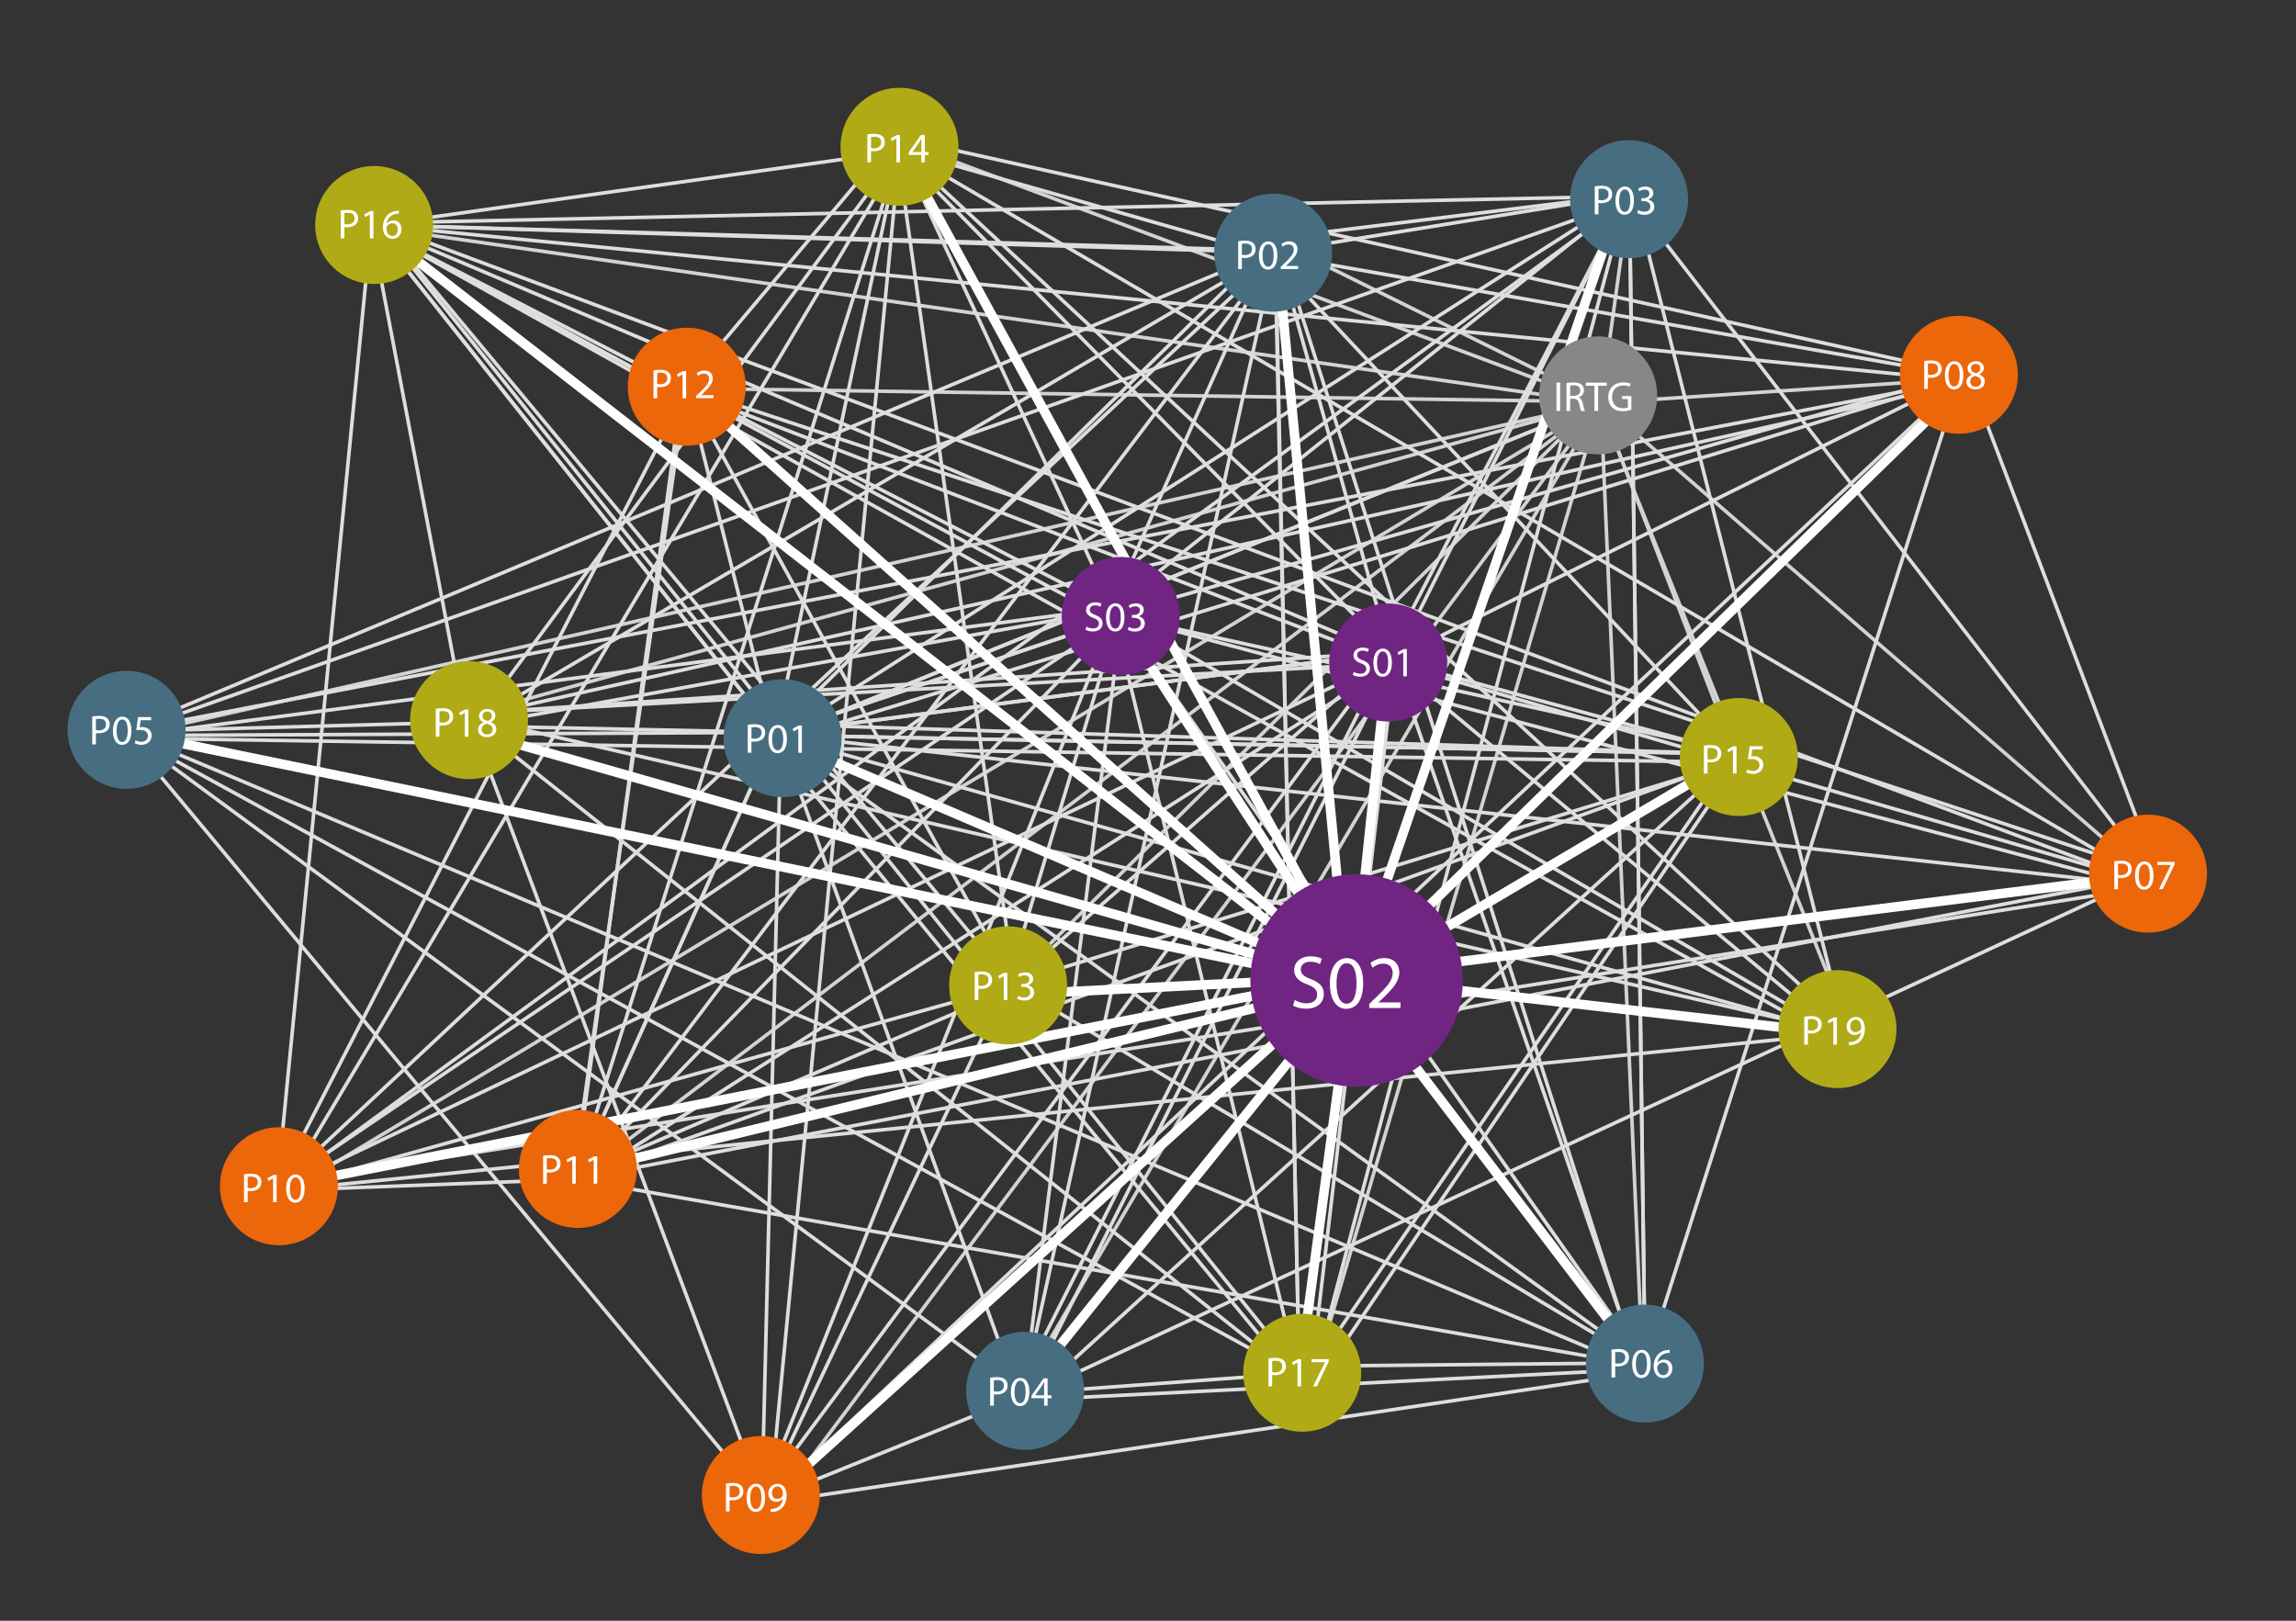 <?xml version="1.0" encoding="UTF-8"?>
<svg xmlns="http://www.w3.org/2000/svg" xmlns:xlink="http://www.w3.org/1999/xlink" id="Ebene_1" data-name="Ebene 1" viewBox="0 0 481.89 340.16">
  <rect x="0" y="0" width="481.89" height="340.16" fill="#333333" stroke="none"/>
  <defs>
    <style>
      .cls-1, .cls-2, .cls-3, .cls-4 {
        fill: none;
      }

      .cls-5 {
        fill: #712583;
      }

      .cls-2 {
        stroke: #d3d3d3;
      }

      .cls-2, .cls-4 {
        stroke-width: .75px;
      }

      .cls-6 {
        fill: #466e80;
      }

      .cls-7 {
        clip-path: url(#clippath-17);
      }

      .cls-8 {
        clip-path: url(#clippath-19);
      }

      .cls-9 {
        clip-path: url(#clippath-11);
      }

      .cls-10 {
        clip-path: url(#clippath-16);
      }

      .cls-11 {
        clip-path: url(#clippath-18);
      }

      .cls-12 {
        clip-path: url(#clippath-10);
      }

      .cls-13 {
        clip-path: url(#clippath-15);
      }

      .cls-14 {
        clip-path: url(#clippath-13);
      }

      .cls-15 {
        clip-path: url(#clippath-14);
      }

      .cls-16 {
        clip-path: url(#clippath-12);
      }

      .cls-17 {
        clip-path: url(#clippath-20);
      }

      .cls-18 {
        clip-path: url(#clippath-21);
      }

      .cls-19 {
        clip-path: url(#clippath-22);
      }

      .cls-20 {
        clip-path: url(#clippath-23);
      }

      .cls-21 {
        clip-path: url(#clippath-1);
      }

      .cls-22 {
        clip-path: url(#clippath-3);
      }

      .cls-23 {
        clip-path: url(#clippath-4);
      }

      .cls-24 {
        clip-path: url(#clippath-2);
      }

      .cls-25 {
        clip-path: url(#clippath-7);
      }

      .cls-26 {
        clip-path: url(#clippath-6);
      }

      .cls-27 {
        clip-path: url(#clippath-9);
      }

      .cls-28 {
        clip-path: url(#clippath-8);
      }

      .cls-29 {
        clip-path: url(#clippath-5);
      }

      .cls-30 {
        fill: #fff;
      }

      .cls-31 {
        fill: #878787;
      }

      .cls-32 {
        fill: #afaa15;
      }

      .cls-3 {
        stroke: #fefefe;
        stroke-width: 2px;
      }

      .cls-33 {
        fill: #ec660a;
      }

      .cls-4 {
        stroke: #dedede;
      }

      .cls-34 {
        clip-path: url(#clippath);
      }
    </style>
    <clipPath id="clippath">
      <rect class="cls-1" width="481.89" height="340.16"></rect>
    </clipPath>
    <clipPath id="clippath-1">
      <rect class="cls-1" width="481.89" height="340.16"></rect>
    </clipPath>
    <clipPath id="clippath-2">
      <rect class="cls-1" width="481.89" height="340.16"></rect>
    </clipPath>
    <clipPath id="clippath-3">
      <rect class="cls-1" width="481.89" height="340.16"></rect>
    </clipPath>
    <clipPath id="clippath-4">
      <rect class="cls-1" width="481.89" height="340.16"></rect>
    </clipPath>
    <clipPath id="clippath-5">
      <rect class="cls-1" width="481.89" height="340.16"></rect>
    </clipPath>
    <clipPath id="clippath-6">
      <rect class="cls-1" width="481.89" height="340.16"></rect>
    </clipPath>
    <clipPath id="clippath-7">
      <rect class="cls-1" width="481.89" height="340.16"></rect>
    </clipPath>
    <clipPath id="clippath-8">
      <rect class="cls-1" width="481.89" height="340.16"></rect>
    </clipPath>
    <clipPath id="clippath-9">
      <rect class="cls-1" width="481.89" height="340.16"></rect>
    </clipPath>
    <clipPath id="clippath-10">
      <rect class="cls-1" width="481.89" height="340.16"></rect>
    </clipPath>
    <clipPath id="clippath-11">
      <rect class="cls-1" width="481.89" height="340.16"></rect>
    </clipPath>
    <clipPath id="clippath-12">
      <rect class="cls-1" width="481.89" height="340.16"></rect>
    </clipPath>
    <clipPath id="clippath-13">
      <rect class="cls-1" width="481.89" height="340.16"></rect>
    </clipPath>
    <clipPath id="clippath-14">
      <rect class="cls-1" width="481.89" height="340.16"></rect>
    </clipPath>
    <clipPath id="clippath-15">
      <rect class="cls-1" width="481.89" height="340.16"></rect>
    </clipPath>
    <clipPath id="clippath-16">
      <rect class="cls-1" width="481.89" height="340.16"></rect>
    </clipPath>
    <clipPath id="clippath-17">
      <rect class="cls-1" width="481.89" height="340.16"></rect>
    </clipPath>
    <clipPath id="clippath-18">
      <rect class="cls-1" width="481.89" height="340.16"></rect>
    </clipPath>
    <clipPath id="clippath-19">
      <rect class="cls-1" width="481.89" height="340.16"></rect>
    </clipPath>
    <clipPath id="clippath-20">
      <rect class="cls-1" width="481.89" height="340.16"></rect>
    </clipPath>
    <clipPath id="clippath-21">
      <rect class="cls-1" width="481.89" height="340.16"></rect>
    </clipPath>
    <clipPath id="clippath-22">
      <rect class="cls-1" width="481.89" height="340.16"></rect>
    </clipPath>
    <clipPath id="clippath-23">
      <rect class="cls-1" width="481.89" height="340.16"></rect>
    </clipPath>
  </defs>
  <g class="cls-34">
    <line class="cls-2" x1="335.42" y1="83.59" x2="365.14" y2="160.94"></line>
    <line class="cls-2" x1="335.07" y1="84.61" x2="412.77" y2="79.46"></line>
    <line class="cls-2" x1="341.96" y1="41.41" x2="336" y2="84.61"></line>
    <line class="cls-2" x1="453.62" y1="186.51" x2="336" y2="84.61"></line>
    <line class="cls-2" x1="267.37" y1="50.37" x2="336" y2="84.32"></line>
    <line class="cls-2" x1="187.64" y1="29.15" x2="336.16" y2="84.66"></line>
    <line class="cls-2" x1="139.78" y1="81.45" x2="335.75" y2="84.32"></line>
    <line class="cls-2" x1="78.26" y1="47.64" x2="336" y2="84.61"></line>
    <line class="cls-2" x1="95.97" y1="150.73" x2="335.91" y2="84.61"></line>
    <line class="cls-2" x1="24.18" y1="155.09" x2="335.91" y2="84.61"></line>
    <line class="cls-2" x1="162.73" y1="154.87" x2="335.76" y2="84.7"></line>
    <line class="cls-2" x1="213.79" y1="292.32" x2="335.9" y2="84.7"></line>
    <line class="cls-2" x1="344.86" y1="289.3" x2="336.01" y2="85.01"></line>
    <line class="cls-2" x1="388.78" y1="217.38" x2="335.76" y2="85.01"></line>
    <line class="cls-2" x1="274.29" y1="293.97" x2="335.76" y2="84.87"></line>
    <line class="cls-2" x1="162" y1="316.99" x2="335.64" y2="85.01"></line>
    <line class="cls-2" x1="120.97" y1="247.47" x2="336.22" y2="84.25"></line>
    <line class="cls-2" x1="57.96" y1="251.47" x2="335.9" y2="84.7"></line>
    <line class="cls-2" x1="211.59" y1="206.81" x2="336.09" y2="83.46"></line>
    <line class="cls-4" x1="162.38" y1="154.17" x2="234.79" y2="129.76"></line>
    <line class="cls-4" x1="291.7" y1="136.91" x2="162.67" y2="153.91"></line>
    <line class="cls-4" x1="162.51" y1="154.28" x2="364.67" y2="158.26"></line>
    <line class="cls-4" x1="120.71" y1="247.36" x2="162.73" y2="154.06"></line>
    <line class="cls-4" x1="78.26" y1="47.64" x2="163.16" y2="154.51"></line>
    <line class="cls-4" x1="188.8" y1="31.04" x2="162.74" y2="154.43"></line>
    <line class="cls-4" x1="267.27" y1="54.41" x2="214.88" y2="291.26"></line>
    <line class="cls-4" x1="267.62" y1="49.99" x2="341.86" y2="40.85"></line>
    <line class="cls-4" x1="267.04" y1="53.44" x2="413.05" y2="79.1"></line>
    <line class="cls-4" x1="267.37" y1="49.99" x2="291.75" y2="137.12"></line>
    <line class="cls-4" x1="267.81" y1="49.67" x2="233.02" y2="127.98"></line>
    <line class="cls-4" x1="268.16" y1="49.99" x2="162.57" y2="153.91"></line>
    <line class="cls-4" x1="26.66" y1="153.22" x2="267.04" y2="52.59"></line>
    <line class="cls-4" x1="189.37" y1="31.61" x2="267.04" y2="53.72"></line>
    <line class="cls-4" x1="267.04" y1="52.59" x2="78.34" y2="47.2"></line>
    <line class="cls-4" x1="267.6" y1="53.15" x2="272.71" y2="288.43"></line>
    <line class="cls-4" x1="267.04" y1="53.15" x2="98.09" y2="152.37"></line>
    <line class="cls-4" x1="340.74" y1="42.95" x2="291.54" y2="137.22"></line>
    <line class="cls-4" x1="163.86" y1="154.35" x2="341.86" y2="40.85"></line>
    <line class="cls-4" x1="267.6" y1="52.87" x2="341.86" y2="40.85"></line>
    <line class="cls-4" x1="345.27" y1="286.73" x2="341.99" y2="41.41"></line>
    <line class="cls-4" x1="341.99" y1="41.18" x2="233.07" y2="128.04"></line>
    <line class="cls-4" x1="57.84" y1="249.88" x2="342.44" y2="41.53"></line>
    <line class="cls-4" x1="451.29" y1="183.55" x2="215.45" y2="292.97"></line>
    <line class="cls-4" x1="213.62" y1="291.34" x2="26.09" y2="153.5"></line>
    <line class="cls-4" x1="163.86" y1="155.2" x2="213.33" y2="291.7"></line>
    <line class="cls-4" x1="216.72" y1="289.92" x2="341.87" y2="40.68"></line>
    <line class="cls-4" x1="235.29" y1="130.26" x2="214.88" y2="292.4"></line>
    <line class="cls-4" x1="290.28" y1="139.33" x2="213.43" y2="291.94"></line>
    <line class="cls-4" x1="26.66" y1="153.78" x2="345.27" y2="287.86"></line>
    <line class="cls-4" x1="24.25" y1="154.38" x2="163.45" y2="153.72"></line>
    <line class="cls-4" x1="26.09" y1="153.78" x2="161.71" y2="316.77"></line>
    <line class="cls-4" x1="24.3" y1="154.85" x2="233.8" y2="127.6"></line>
    <line class="cls-4" x1="26.66" y1="153.5" x2="98.66" y2="151.52"></line>
    <line class="cls-4" x1="96.29" y1="149.88" x2="290.28" y2="139.33"></line>
    <line class="cls-4" x1="26.66" y1="153.78" x2="341.87" y2="42.1"></line>
    <line class="cls-4" x1="26.09" y1="153.78" x2="273.27" y2="289"></line>
    <line class="cls-4" x1="26.09" y1="154.92" x2="366.25" y2="160.02"></line>
    <line class="cls-4" x1="345.84" y1="287.86" x2="159.89" y2="315.64"></line>
    <line class="cls-4" x1="162.73" y1="154.05" x2="345.27" y2="286.16"></line>
    <line class="cls-4" x1="345.84" y1="287.3" x2="215.66" y2="293.82"></line>
    <line class="cls-4" x1="345.7" y1="286.73" x2="233.43" y2="127.6"></line>
    <line class="cls-4" x1="292.13" y1="137.03" x2="344.72" y2="289.3"></line>
    <line class="cls-4" x1="267.98" y1="49.73" x2="344.28" y2="288.86"></line>
    <line class="cls-4" x1="345.27" y1="286.16" x2="341.99" y2="41.41"></line>
    <line class="cls-4" x1="411.6" y1="78.67" x2="345.27" y2="286.73"></line>
    <line class="cls-4" x1="273.84" y1="286.73" x2="345.7" y2="286.02"></line>
    <line class="cls-4" x1="162.57" y1="154.17" x2="453.03" y2="186.14"></line>
    <line class="cls-4" x1="342.15" y1="41.41" x2="453.98" y2="186.41"></line>
    <line class="cls-4" x1="451.29" y1="186.1" x2="58.41" y2="248.46"></line>
    <line class="cls-4" x1="79.95" y1="47.2" x2="452.99" y2="186.41"></line>
    <line class="cls-4" x1="449.84" y1="184.99" x2="291.13" y2="138.77"></line>
    <line class="cls-4" x1="233.43" y1="128.92" x2="453.36" y2="187.18"></line>
    <line class="cls-4" x1="413.12" y1="78.73" x2="453.98" y2="186.28"></line>
    <line class="cls-4" x1="26.09" y1="153.5" x2="411.6" y2="79.8"></line>
    <line class="cls-4" x1="411.6" y1="79.8" x2="78.34" y2="47.2"></line>
    <line class="cls-4" x1="411.13" y1="79.46" x2="291.21" y2="139.01"></line>
    <line class="cls-4" x1="164.25" y1="155.38" x2="411.3" y2="79.46"></line>
    <line class="cls-4" x1="187.96" y1="28.78" x2="413.12" y2="78.73"></line>
    <line class="cls-4" x1="411.13" y1="78.67" x2="235.03" y2="128.67"></line>
    <line class="cls-4" x1="163.86" y1="155.49" x2="159.89" y2="315.36"></line>
    <line class="cls-4" x1="188.8" y1="31.61" x2="161.63" y2="314.45"></line>
    <line class="cls-4" x1="215.45" y1="292.68" x2="159.32" y2="315.36"></line>
    <line class="cls-4" x1="98.66" y1="150.95" x2="159.32" y2="312.52"></line>
    <line class="cls-4" x1="234.15" y1="128.31" x2="159.69" y2="314.59"></line>
    <line class="cls-4" x1="411.6" y1="79.8" x2="160.74" y2="315.08"></line>
    <line class="cls-4" x1="159.32" y1="314.51" x2="291.54" y2="136.74"></line>
    <line class="cls-4" x1="77.89" y1="47.71" x2="57.98" y2="250.94"></line>
    <line class="cls-4" x1="58.41" y1="249.6" x2="291.78" y2="138.36"></line>
    <line class="cls-4" x1="60.11" y1="247.75" x2="235.03" y2="129.34"></line>
    <line class="cls-4" x1="57.27" y1="250.16" x2="267.04" y2="54.29"></line>
    <line class="cls-4" x1="120.71" y1="247.36" x2="267.04" y2="54.29"></line>
    <line class="cls-4" x1="120.71" y1="247.51" x2="143.02" y2="82.63"></line>
    <line class="cls-4" x1="123.18" y1="247.04" x2="292.51" y2="139.16"></line>
    <line class="cls-4" x1="120.97" y1="247.23" x2="235.22" y2="129.51"></line>
    <line class="cls-4" x1="120.74" y1="247.51" x2="345.27" y2="286.73"></line>
    <line class="cls-4" x1="120.74" y1="247.51" x2="450.58" y2="183.97"></line>
    <line class="cls-4" x1="120.74" y1="247.51" x2="57.98" y2="249.88"></line>
    <line class="cls-4" x1="121.05" y1="246.69" x2="211.05" y2="208.07"></line>
    <line class="cls-4" x1="120.74" y1="247.51" x2="188.38" y2="33.03"></line>
    <line class="cls-4" x1="120.74" y1="247.51" x2="364.83" y2="159.17"></line>
    <line class="cls-4" x1="162.38" y1="154.06" x2="144.14" y2="81.45"></line>
    <line class="cls-4" x1="143.73" y1="82.63" x2="57.27" y2="250.59"></line>
    <line class="cls-4" x1="144.14" y1="82.04" x2="213.18" y2="207.36"></line>
    <line class="cls-4" x1="143.77" y1="81.16" x2="187.96" y2="28.78"></line>
    <line class="cls-4" x1="78.18" y1="47.56" x2="143.49" y2="82.98"></line>
    <line class="cls-4" x1="143.49" y1="81.28" x2="452" y2="183.26"></line>
    <line class="cls-4" x1="143.66" y1="82.04" x2="292.4" y2="139.16"></line>
    <line class="cls-4" x1="143.66" y1="82.04" x2="234.44" y2="130.82"></line>
    <line class="cls-4" x1="143.73" y1="82.63" x2="120.34" y2="247.04"></line>
    <line class="cls-4" x1="160.03" y1="315.08" x2="211.07" y2="207.37"></line>
    <line class="cls-4" x1="58.97" y1="249.6" x2="210.77" y2="207.36"></line>
    <line class="cls-4" x1="213.05" y1="207.5" x2="188.24" y2="30.81"></line>
    <line class="cls-4" x1="211.37" y1="206.66" x2="365.49" y2="159.46"></line>
    <line class="cls-4" x1="345.56" y1="286.45" x2="213.05" y2="207.01"></line>
    <line class="cls-4" x1="235.03" y1="128.47" x2="211.18" y2="207.37"></line>
    <line class="cls-4" x1="211.23" y1="207.37" x2="291.71" y2="136.91"></line>
    <line class="cls-4" x1="189.37" y1="31.61" x2="450.58" y2="184.68"></line>
    <line class="cls-4" x1="59.54" y1="249.6" x2="189.08" y2="32.32"></line>
    <line class="cls-4" x1="187.73" y1="28.78" x2="233.81" y2="128.31"></line>
    <line class="cls-4" x1="188.8" y1="32.18" x2="292.13" y2="137.12"></line>
    <line class="cls-4" x1="164.99" y1="152.08" x2="364.67" y2="158.26"></line>
    <line class="cls-4" x1="364.77" y1="158.61" x2="216.01" y2="293.82"></line>
    <line class="cls-4" x1="267.04" y1="54.29" x2="364.55" y2="158.25"></line>
    <line class="cls-4" x1="364.12" y1="158.46" x2="273.81" y2="289.64"></line>
    <line class="cls-4" x1="235.03" y1="129.34" x2="364.44" y2="157.9"></line>
    <line class="cls-4" x1="364.44" y1="158.25" x2="291.36" y2="138.36"></line>
    <line class="cls-4" x1="268.16" y1="53.03" x2="78.34" y2="47.2"></line>
    <line class="cls-4" x1="342.06" y1="41.18" x2="78" y2="46.83"></line>
    <line class="cls-4" x1="78.06" y1="47.34" x2="189.79" y2="31.61"></line>
    <line class="cls-4" x1="77.89" y1="47.71" x2="97.67" y2="151.37"></line>
    <line class="cls-4" x1="78.34" y1="47.23" x2="291.52" y2="137.47"></line>
    <line class="cls-4" x1="78.53" y1="47.91" x2="233.8" y2="127.98"></line>
    <line class="cls-4" x1="79.38" y1="46.63" x2="213.18" y2="207.36"></line>
    <line class="cls-4" x1="78.53" y1="47.91" x2="384.68" y2="217.99"></line>
    <line class="cls-4" x1="163.57" y1="157.75" x2="272.71" y2="290.41"></line>
    <line class="cls-4" x1="215.45" y1="292.4" x2="273.42" y2="288.15"></line>
    <line class="cls-4" x1="267.75" y1="54.29" x2="272.71" y2="290.27"></line>
    <line class="cls-4" x1="274.32" y1="293.43" x2="364.83" y2="159.88"></line>
    <line class="cls-4" x1="79.38" y1="47.2" x2="273.27" y2="288.71"></line>
    <line class="cls-4" x1="233.43" y1="128.13" x2="273.81" y2="293.81"></line>
    <line class="cls-4" x1="292.2" y1="143.23" x2="275.19" y2="288.5"></line>
    <line class="cls-4" x1="274.29" y1="293.97" x2="340.74" y2="43.66"></line>
    <line class="cls-4" x1="98.38" y1="150.67" x2="411.6" y2="80.51"></line>
    <line class="cls-4" x1="188.8" y1="31.61" x2="98.38" y2="153.5"></line>
    <line class="cls-4" x1="97.53" y1="152.65" x2="233.34" y2="127.98"></line>
    <line class="cls-4" x1="96.29" y1="149.88" x2="291.05" y2="136.91"></line>
    <line class="cls-4" x1="272.71" y1="289.56" x2="99.79" y2="152.08"></line>
    <line class="cls-4" x1="58.41" y1="249.88" x2="385.74" y2="216.93"></line>
    <line class="cls-4" x1="96.39" y1="150.02" x2="389.29" y2="217.38"></line>
    <line class="cls-4" x1="385.38" y1="216.57" x2="291.21" y2="138.36"></line>
    <line class="cls-4" x1="386.09" y1="217.28" x2="233.12" y2="127.87"></line>
    <line class="cls-4" x1="164.99" y1="154.92" x2="385.74" y2="216.93"></line>
    <line class="cls-4" x1="342.86" y1="40.82" x2="386.45" y2="213.38"></line>
    <line class="cls-4" x1="188.38" y1="30.9" x2="386.09" y2="214.45"></line>
    <line class="cls-4" x1="98.66" y1="152.37" x2="163.45" y2="153.72"></line>
    <line class="cls-4" x1="162.73" y1="154.87" x2="335.76" y2="84.7"></line>
    <line class="cls-4" x1="162.38" y1="154.17" x2="234.79" y2="129.76"></line>
    <line class="cls-4" x1="291.7" y1="136.91" x2="162.67" y2="153.91"></line>
    <line class="cls-4" x1="162.51" y1="154.28" x2="364.67" y2="158.26"></line>
    <line class="cls-4" x1="120.71" y1="247.36" x2="162.73" y2="154.06"></line>
    <line class="cls-4" x1="78.26" y1="47.64" x2="163.16" y2="154.51"></line>
    <line class="cls-3" x1="284.05" y1="207" x2="291.13" y2="139.68"></line>
    <line class="cls-3" x1="235.15" y1="130.11" x2="284.75" y2="206.3"></line>
    <line class="cls-3" x1="211.41" y1="208.78" x2="282.66" y2="205.18"></line>
    <line class="cls-3" x1="283.69" y1="207" x2="272.71" y2="288.85"></line>
    <line class="cls-3" x1="214.95" y1="291.69" x2="284.05" y2="205.94"></line>
    <line class="cls-3" x1="282.66" y1="205.12" x2="161.09" y2="315.08"></line>
    <line class="cls-3" x1="121.41" y1="245.98" x2="283.69" y2="206.65"></line>
    <line class="cls-3" x1="284.4" y1="206.3" x2="95.54" y2="152.44"></line>
    <line class="cls-3" x1="284.4" y1="206.65" x2="164.28" y2="155.27"></line>
    <line class="cls-3" x1="364.41" y1="158.63" x2="284.4" y2="205.94"></line>
    <line class="cls-3" x1="344.99" y1="286.73" x2="282.7" y2="205.04"></line>
    <line class="cls-3" x1="282.7" y1="205.18" x2="389.29" y2="217.38"></line>
    <line class="cls-3" x1="282.14" y1="204.85" x2="451.29" y2="183.62"></line>
    <line class="cls-3" x1="413.44" y1="79.46" x2="284.4" y2="205.23"></line>
    <line class="cls-3" x1="340.74" y1="40.11" x2="283.34" y2="207.36"></line>
    <line class="cls-3" x1="267.74" y1="49.99" x2="282.63" y2="205.18"></line>
    <line class="cls-3" x1="187.73" y1="28.78" x2="284.4" y2="205.59"></line>
    <line class="cls-3" x1="143.73" y1="81.22" x2="282.63" y2="205.13"></line>
    <line class="cls-3" x1="284.05" y1="207.36" x2="77.86" y2="47.16"></line>
    <line class="cls-3" x1="27.51" y1="153.86" x2="284.4" y2="206.65"></line>
    <line class="cls-3" x1="282.63" y1="205.12" x2="57.98" y2="249.17"></line>
    <g class="cls-21">
      <path class="cls-5" d="M284.72,183.49c12.31,0,22.29,9.98,22.29,22.29s-9.98,22.29-22.29,22.29-22.29-9.98-22.29-22.29,9.98-22.29,22.29-22.29"></path>
    </g>
    <g>
      <path class="cls-30" d="M271.75,209.88c.62.38,1.52.7,2.47.7,1.41,0,2.23-.74,2.23-1.82,0-1-.57-1.57-2.01-2.12-1.74-.62-2.82-1.52-2.82-3.03,0-1.66,1.38-2.9,3.45-2.9,1.09,0,1.88.25,2.36.52l-.38,1.12c-.35-.19-1.06-.51-2.03-.51-1.46,0-2.01.87-2.01,1.6,0,1,.65,1.49,2.12,2.06,1.81.7,2.72,1.57,2.72,3.14,0,1.65-1.22,3.07-3.74,3.07-1.03,0-2.15-.3-2.72-.68l.35-1.16Z"></path>
      <path class="cls-30" d="M286.1,206.3c0,3.5-1.3,5.43-3.58,5.43-2.01,0-3.37-1.88-3.41-5.29,0-3.45,1.49-5.35,3.58-5.35s3.41,1.93,3.41,5.21ZM280.51,206.46c0,2.68.82,4.2,2.09,4.2,1.43,0,2.11-1.66,2.11-4.29s-.65-4.2-2.09-4.2c-1.22,0-2.11,1.49-2.11,4.29Z"></path>
      <path class="cls-30" d="M287.38,211.56v-.86l1.09-1.06c2.63-2.5,3.82-3.83,3.83-5.39,0-1.04-.51-2.01-2.04-2.01-.93,0-1.71.48-2.19.87l-.44-.98c.71-.6,1.73-1.05,2.91-1.05,2.22,0,3.15,1.52,3.15,2.99,0,1.9-1.38,3.44-3.55,5.53l-.82.76v.03h4.62v1.16h-6.57Z"></path>
    </g>
    <g class="cls-24">
      <path class="cls-5" d="M235.22,116.9c6.84,0,12.38,5.54,12.38,12.38s-5.54,12.38-12.38,12.38-12.38-5.54-12.38-12.38,5.54-12.38,12.38-12.38"></path>
    </g>
    <g>
      <path class="cls-30" d="M228.03,131.51c.34.21.85.39,1.37.39.78,0,1.24-.41,1.24-1.01,0-.55-.32-.87-1.12-1.18-.97-.34-1.57-.84-1.57-1.68,0-.92.77-1.61,1.92-1.61.61,0,1.05.14,1.31.29l-.21.62c-.19-.11-.59-.28-1.13-.28-.81,0-1.12.48-1.12.89,0,.55.36.83,1.18,1.14,1,.39,1.51.87,1.51,1.74,0,.92-.68,1.71-2.08,1.71-.57,0-1.2-.17-1.51-.38l.19-.64Z"></path>
      <path class="cls-30" d="M236.01,129.52c0,1.95-.72,3.02-1.99,3.02-1.12,0-1.88-1.05-1.89-2.94,0-1.92.83-2.98,1.99-2.98s1.89,1.07,1.89,2.9ZM232.9,129.61c0,1.49.46,2.33,1.16,2.33.79,0,1.17-.92,1.17-2.39s-.36-2.33-1.16-2.33c-.68,0-1.17.83-1.17,2.39Z"></path>
      <path class="cls-30" d="M236.9,131.55c.22.14.73.36,1.27.36.99,0,1.3-.63,1.29-1.11,0-.8-.73-1.14-1.48-1.14h-.43v-.58h.43c.56,0,1.28-.29,1.28-.97,0-.46-.29-.86-1-.86-.46,0-.9.2-1.14.38l-.2-.56c.3-.22.88-.44,1.5-.44,1.13,0,1.64.67,1.64,1.36,0,.59-.35,1.09-1.06,1.35v.02c.7.14,1.28.67,1.28,1.47,0,.92-.71,1.72-2.09,1.72-.64,0-1.21-.2-1.49-.39l.21-.6Z"></path>
    </g>
    <g class="cls-22">
      <path class="cls-5" d="M291.36,126.67c6.84,0,12.38,5.54,12.38,12.38s-5.54,12.38-12.38,12.38-12.38-5.54-12.38-12.38,5.54-12.38,12.38-12.38"></path>
    </g>
    <g>
      <path class="cls-30" d="M284.15,141.01c.34.21.85.39,1.37.39.78,0,1.24-.41,1.24-1.01,0-.55-.32-.87-1.12-1.18-.97-.34-1.57-.84-1.57-1.68,0-.92.77-1.61,1.92-1.61.61,0,1.05.14,1.31.29l-.21.62c-.19-.11-.59-.28-1.13-.28-.81,0-1.12.48-1.12.89,0,.55.36.83,1.18,1.14,1,.39,1.51.87,1.51,1.74,0,.92-.68,1.71-2.08,1.71-.57,0-1.2-.17-1.51-.38l.19-.64Z"></path>
      <path class="cls-30" d="M292.13,139.02c0,1.95-.72,3.02-1.99,3.02-1.12,0-1.88-1.05-1.89-2.94,0-1.92.83-2.98,1.99-2.98s1.89,1.07,1.89,2.9ZM289.02,139.11c0,1.49.46,2.33,1.16,2.33.79,0,1.17-.92,1.17-2.39s-.36-2.33-1.16-2.33c-.68,0-1.17.83-1.17,2.39Z"></path>
      <path class="cls-30" d="M294.52,136.94h-.02l-.99.54-.15-.59,1.25-.67h.66v5.72h-.75v-5Z"></path>
    </g>
    <g class="cls-23">
      <path class="cls-32" d="M211.59,194.43c6.84,0,12.38,5.54,12.38,12.38s-5.54,12.38-12.38,12.38-12.38-5.54-12.38-12.38,5.54-12.38,12.38-12.38"></path>
    </g>
    <g>
      <path class="cls-30" d="M204.58,204.01c.37-.06.85-.12,1.47-.12.76,0,1.31.18,1.66.49.33.28.52.71.52,1.24s-.16.96-.46,1.27c-.4.43-1.07.65-1.81.65-.23,0-.44,0-.62-.05v2.38h-.77v-5.86ZM205.34,206.87c.17.04.38.06.63.06.92,0,1.49-.45,1.49-1.27s-.55-1.16-1.4-1.16c-.33,0-.59.03-.72.06v2.31Z"></path>
      <path class="cls-30" d="M210.67,204.88h-.02l-.99.54-.15-.59,1.25-.67h.66v5.72h-.75v-5Z"></path>
      <path class="cls-30" d="M213.68,208.99c.22.14.73.36,1.27.36.99,0,1.3-.63,1.29-1.11,0-.8-.73-1.14-1.48-1.14h-.43v-.58h.43c.56,0,1.28-.29,1.28-.97,0-.46-.29-.86-1-.86-.46,0-.9.2-1.14.38l-.2-.56c.3-.22.88-.44,1.5-.44,1.13,0,1.64.67,1.64,1.36,0,.59-.35,1.09-1.06,1.35v.02c.7.14,1.28.67,1.28,1.47,0,.92-.71,1.72-2.09,1.72-.64,0-1.21-.2-1.49-.39l.21-.6Z"></path>
    </g>
    <g class="cls-29">
      <path class="cls-32" d="M188.79,18.42c6.84,0,12.38,5.54,12.38,12.38s-5.54,12.38-12.38,12.38-12.38-5.54-12.38-12.38,5.54-12.38,12.38-12.38"></path>
    </g>
    <g>
      <path class="cls-30" d="M182.05,28.21c.37-.06.85-.12,1.47-.12.76,0,1.31.18,1.66.49.33.28.52.71.52,1.24s-.16.96-.46,1.27c-.4.43-1.07.65-1.81.65-.23,0-.44,0-.62-.05v2.38h-.77v-5.86ZM182.82,31.07c.17.04.38.06.63.06.92,0,1.49-.45,1.49-1.27s-.55-1.16-1.4-1.16c-.33,0-.59.03-.72.06v2.31Z"></path>
      <path class="cls-30" d="M188.14,29.07h-.02l-.99.54-.15-.59,1.25-.67h.66v5.72h-.75v-5Z"></path>
      <path class="cls-30" d="M193.37,34.07v-1.56h-2.66v-.51l2.55-3.65h.84v3.56h.8v.61h-.8v1.56h-.73ZM193.37,31.91v-1.91c0-.3,0-.6.03-.9h-.03c-.18.33-.32.58-.48.85l-1.4,1.95v.02h1.88Z"></path>
    </g>
    <g class="cls-26">
      <path class="cls-32" d="M273.31,275.73c6.84,0,12.38,5.54,12.38,12.38s-5.54,12.38-12.38,12.38-12.38-5.54-12.38-12.38,5.54-12.38,12.38-12.38"></path>
    </g>
    <g>
      <path class="cls-30" d="M266.24,285.1c.37-.06.85-.12,1.47-.12.76,0,1.31.18,1.66.49.33.28.52.71.52,1.24s-.16.96-.46,1.27c-.4.43-1.07.65-1.81.65-.23,0-.44,0-.62-.05v2.38h-.77v-5.86ZM267.01,287.97c.17.04.38.06.63.06.92,0,1.49-.45,1.49-1.27s-.55-1.16-1.4-1.16c-.33,0-.59.03-.72.06v2.31Z"></path>
      <path class="cls-30" d="M272.33,285.97h-.02l-.99.54-.15-.59,1.25-.67h.66v5.72h-.75v-5Z"></path>
      <path class="cls-30" d="M278.88,285.25v.51l-2.49,5.21h-.8l2.48-5.06v-.02h-2.8v-.64h3.61Z"></path>
    </g>
    <g class="cls-25">
      <path class="cls-6" d="M26.56,140.79c6.84,0,12.38,5.54,12.38,12.38s-5.54,12.38-12.38,12.38-12.38-5.54-12.38-12.38,5.54-12.38,12.38-12.38"></path>
    </g>
    <g>
      <path class="cls-30" d="M19.37,150.37c.37-.06.85-.12,1.47-.12.76,0,1.31.18,1.66.49.33.28.52.71.52,1.24s-.16.96-.46,1.27c-.4.43-1.07.65-1.81.65-.23,0-.44,0-.62-.05v2.38h-.77v-5.86ZM20.13,153.23c.17.04.38.06.63.06.92,0,1.49-.45,1.49-1.27s-.55-1.16-1.4-1.16c-.33,0-.59.03-.72.06v2.31Z"></path>
      <path class="cls-30" d="M27.58,153.31c0,1.95-.72,3.02-1.99,3.02-1.12,0-1.88-1.05-1.89-2.94,0-1.92.83-2.98,1.99-2.98s1.89,1.07,1.89,2.9ZM24.47,153.4c0,1.49.46,2.33,1.16,2.33.79,0,1.17-.92,1.17-2.39s-.36-2.33-1.16-2.33c-.68,0-1.17.83-1.17,2.39Z"></path>
      <path class="cls-30" d="M31.71,151.16h-2.18l-.22,1.47c.13-.02.26-.04.47-.04.44,0,.88.1,1.23.31.45.26.82.75.82,1.47,0,1.12-.89,1.95-2.13,1.95-.63,0-1.15-.18-1.43-.35l.19-.59c.24.14.7.32,1.22.32.73,0,1.36-.48,1.36-1.24,0-.74-.5-1.27-1.65-1.27-.33,0-.58.04-.79.06l.37-2.75h2.74v.65Z"></path>
    </g>
    <g class="cls-28">
      <path class="cls-33" d="M159.69,301.39c6.84,0,12.38,5.54,12.38,12.38s-5.54,12.38-12.38,12.38-12.38-5.54-12.38-12.38,5.54-12.38,12.38-12.38"></path>
    </g>
    <g>
      <path class="cls-30" d="M152.37,311.36c.37-.06.85-.12,1.47-.12.76,0,1.31.18,1.66.49.33.28.52.71.52,1.24s-.16.96-.46,1.27c-.4.43-1.07.65-1.81.65-.23,0-.44,0-.62-.05v2.38h-.77v-5.86ZM153.13,314.22c.17.04.38.06.63.06.92,0,1.49-.45,1.49-1.27s-.55-1.16-1.4-1.16c-.33,0-.59.03-.72.06v2.31Z"></path>
      <path class="cls-30" d="M160.58,314.3c0,1.95-.72,3.02-1.99,3.02-1.12,0-1.88-1.05-1.89-2.94,0-1.92.83-2.98,1.99-2.98s1.89,1.07,1.89,2.9ZM157.47,314.39c0,1.49.46,2.33,1.16,2.33.79,0,1.17-.92,1.17-2.39s-.36-2.33-1.16-2.33c-.68,0-1.17.83-1.17,2.39Z"></path>
      <path class="cls-30" d="M161.74,316.68c.17.02.36,0,.62-.03.45-.06.87-.25,1.2-.55.38-.34.65-.85.76-1.52h-.03c-.32.39-.77.62-1.35.62-1.03,0-1.69-.77-1.69-1.75,0-1.08.78-2.03,1.95-2.03s1.89.95,1.89,2.41c0,1.26-.42,2.14-.99,2.69-.44.43-1.05.7-1.66.77-.28.04-.53.05-.71.04v-.63ZM162.02,313.38c0,.71.43,1.21,1.1,1.21.52,0,.92-.25,1.13-.6.04-.07.07-.16.07-.28,0-.98-.36-1.73-1.17-1.73-.66,0-1.13.58-1.13,1.39Z"></path>
    </g>
    <g class="cls-27">
      <path class="cls-33" d="M144.14,68.78c6.84,0,12.38,5.54,12.38,12.38s-5.54,12.38-12.38,12.38-12.38-5.54-12.38-12.38,5.54-12.38,12.38-12.38"></path>
    </g>
    <g>
      <path class="cls-30" d="M137.17,77.73c.37-.06.85-.12,1.47-.12.76,0,1.31.18,1.66.49.33.28.52.71.52,1.24s-.16.96-.46,1.27c-.4.43-1.07.65-1.81.65-.23,0-.44,0-.62-.05v2.38h-.77v-5.86ZM137.93,80.59c.17.04.38.06.63.06.92,0,1.49-.45,1.49-1.27s-.55-1.16-1.4-1.16c-.33,0-.59.03-.72.06v2.31Z"></path>
      <path class="cls-30" d="M143.26,78.59h-.02l-.99.54-.15-.59,1.25-.67h.66v5.72h-.75v-5Z"></path>
      <path class="cls-30" d="M146.09,83.59v-.48l.61-.59c1.46-1.39,2.12-2.13,2.13-2.99,0-.58-.28-1.12-1.14-1.12-.52,0-.95.26-1.21.48l-.25-.55c.4-.33.96-.58,1.62-.58,1.23,0,1.75.84,1.75,1.66,0,1.06-.77,1.91-1.97,3.07l-.46.42v.02h2.57v.64h-3.65Z"></path>
    </g>
    <g class="cls-12">
      <path class="cls-6" d="M215.16,279.52c6.84,0,12.38,5.54,12.38,12.38s-5.54,12.38-12.38,12.38-12.38-5.54-12.38-12.38,5.54-12.38,12.38-12.38"></path>
    </g>
    <g>
      <path class="cls-30" d="M207.83,289.15c.37-.06.85-.12,1.47-.12.76,0,1.31.18,1.66.49.33.28.52.71.52,1.24s-.16.96-.46,1.27c-.4.43-1.07.65-1.81.65-.23,0-.44,0-.62-.05v2.38h-.77v-5.86ZM208.59,292.01c.17.04.38.06.63.06.92,0,1.49-.45,1.49-1.27s-.55-1.16-1.4-1.16c-.33,0-.59.03-.72.06v2.31Z"></path>
      <path class="cls-30" d="M216.04,292.09c0,1.95-.72,3.02-1.99,3.02-1.12,0-1.88-1.05-1.89-2.94,0-1.92.83-2.98,1.99-2.98s1.89,1.07,1.89,2.9ZM212.93,292.17c0,1.49.46,2.33,1.16,2.33.79,0,1.17-.92,1.17-2.39s-.36-2.33-1.16-2.33c-.68,0-1.17.83-1.17,2.39Z"></path>
      <path class="cls-30" d="M219.14,295.01v-1.56h-2.66v-.51l2.55-3.65h.84v3.56h.8v.61h-.8v1.56h-.73ZM219.14,292.84v-1.91c0-.3,0-.6.03-.9h-.03c-.18.33-.32.58-.48.85l-1.4,1.95v.02h1.88Z"></path>
    </g>
    <g class="cls-9">
      <path class="cls-33" d="M450.83,170.98c6.84,0,12.38,5.54,12.38,12.38s-5.54,12.38-12.38,12.38-12.38-5.54-12.38-12.38,5.54-12.38,12.38-12.38"></path>
    </g>
    <g>
      <path class="cls-30" d="M443.77,180.76c.37-.06.85-.12,1.47-.12.76,0,1.31.18,1.66.49.33.28.52.71.52,1.24s-.16.96-.46,1.27c-.4.43-1.07.65-1.81.65-.23,0-.44,0-.62-.05v2.38h-.77v-5.86ZM444.54,183.62c.17.04.38.06.63.06.92,0,1.49-.45,1.49-1.27s-.55-1.16-1.4-1.16c-.33,0-.59.03-.72.06v2.31Z"></path>
      <path class="cls-30" d="M451.98,183.7c0,1.95-.72,3.02-1.99,3.02-1.12,0-1.88-1.05-1.89-2.94,0-1.92.83-2.98,1.99-2.98s1.89,1.07,1.89,2.9ZM448.88,183.79c0,1.49.46,2.33,1.16,2.33.79,0,1.17-.92,1.17-2.39s-.36-2.33-1.16-2.33c-.68,0-1.17.83-1.17,2.39Z"></path>
      <path class="cls-30" d="M456.41,180.9v.51l-2.49,5.21h-.8l2.48-5.06v-.02h-2.8v-.64h3.61Z"></path>
    </g>
    <g class="cls-16">
      <path class="cls-6" d="M345.23,273.81c6.84,0,12.38,5.54,12.38,12.38s-5.54,12.38-12.38,12.38-12.38-5.54-12.38-12.38,5.54-12.38,12.38-12.38"></path>
    </g>
    <g>
      <path class="cls-30" d="M338.24,283.25c.37-.06.85-.12,1.47-.12.76,0,1.31.18,1.66.49.33.28.52.71.52,1.24s-.16.96-.46,1.27c-.4.43-1.07.65-1.81.65-.23,0-.44,0-.62-.05v2.38h-.77v-5.86ZM339,286.12c.17.04.38.06.63.06.92,0,1.49-.45,1.49-1.27s-.55-1.16-1.4-1.16c-.33,0-.59.03-.72.06v2.31Z"></path>
      <path class="cls-30" d="M346.45,286.2c0,1.95-.72,3.02-1.99,3.02-1.12,0-1.88-1.05-1.89-2.94,0-1.92.83-2.98,1.99-2.98s1.89,1.07,1.89,2.9ZM343.34,286.28c0,1.49.46,2.33,1.16,2.33.79,0,1.17-.92,1.17-2.39s-.36-2.33-1.16-2.33c-.68,0-1.17.83-1.17,2.39Z"></path>
      <path class="cls-30" d="M350.43,283.94c-.16,0-.36,0-.58.04-1.22.2-1.86,1.09-1.99,2.03h.03c.27-.36.75-.66,1.38-.66,1.01,0,1.73.73,1.73,1.85,0,1.05-.71,2.02-1.9,2.02s-2.02-.95-2.02-2.44c0-1.13.41-2.02.97-2.58.48-.47,1.11-.76,1.83-.84.23-.04.42-.04.56-.04v.63ZM350.21,287.24c0-.82-.47-1.31-1.18-1.31-.47,0-.9.29-1.11.71-.05.09-.09.2-.09.34.02.94.45,1.64,1.26,1.64.67,0,1.12-.55,1.12-1.37Z"></path>
    </g>
    <g class="cls-14">
      <path class="cls-6" d="M267.21,40.65c6.84,0,12.38,5.54,12.38,12.38s-5.54,12.38-12.38,12.38-12.38-5.54-12.38-12.38,5.54-12.38,12.38-12.38"></path>
    </g>
    <g>
      <path class="cls-30" d="M259.88,50.62c.37-.06.85-.12,1.47-.12.76,0,1.31.18,1.66.49.33.28.52.71.52,1.24s-.16.96-.46,1.27c-.4.43-1.07.65-1.81.65-.23,0-.44,0-.62-.05v2.38h-.77v-5.86ZM260.65,53.48c.17.04.38.06.63.06.92,0,1.49-.45,1.49-1.27s-.55-1.16-1.4-1.16c-.33,0-.59.03-.72.06v2.31Z"></path>
      <path class="cls-30" d="M268.09,53.56c0,1.95-.72,3.02-1.99,3.02-1.12,0-1.88-1.05-1.89-2.94,0-1.92.83-2.98,1.99-2.98s1.89,1.07,1.89,2.9ZM264.99,53.65c0,1.49.46,2.33,1.16,2.33.79,0,1.17-.92,1.17-2.39s-.36-2.33-1.16-2.33c-.68,0-1.17.83-1.17,2.39Z"></path>
      <path class="cls-30" d="M268.81,56.48v-.48l.61-.59c1.46-1.39,2.12-2.13,2.13-2.99,0-.58-.28-1.12-1.14-1.12-.52,0-.95.26-1.21.48l-.25-.55c.4-.33.96-.58,1.62-.58,1.23,0,1.75.84,1.75,1.66,0,1.06-.77,1.91-1.97,3.07l-.46.42v.02h2.57v.64h-3.65Z"></path>
    </g>
    <g class="cls-15">
      <path class="cls-32" d="M385.66,203.61c6.84,0,12.38,5.54,12.38,12.38s-5.54,12.38-12.38,12.38-12.38-5.54-12.38-12.38,5.54-12.38,12.38-12.38"></path>
    </g>
    <g>
      <path class="cls-30" d="M378.69,213.38c.37-.06.85-.12,1.47-.12.76,0,1.31.18,1.66.49.33.28.52.71.52,1.24s-.16.96-.46,1.27c-.4.43-1.07.65-1.81.65-.23,0-.44,0-.62-.05v2.38h-.77v-5.86ZM379.45,216.24c.17.04.38.06.63.06.92,0,1.49-.45,1.49-1.27s-.55-1.16-1.4-1.16c-.33,0-.59.03-.72.06v2.31Z"></path>
      <path class="cls-30" d="M384.78,214.25h-.02l-.99.54-.15-.59,1.25-.67h.66v5.72h-.75v-5Z"></path>
      <path class="cls-30" d="M388.06,218.7c.17.02.36,0,.62-.03.45-.06.87-.25,1.2-.55.38-.34.65-.85.76-1.52h-.03c-.32.39-.77.62-1.35.62-1.03,0-1.69-.77-1.69-1.75,0-1.08.78-2.03,1.95-2.03s1.89.95,1.89,2.41c0,1.26-.42,2.14-.99,2.69-.44.43-1.05.7-1.66.77-.28.04-.53.05-.71.04v-.63ZM388.34,215.41c0,.71.43,1.21,1.1,1.21.52,0,.92-.25,1.13-.6.04-.07.07-.16.07-.28,0-.98-.36-1.73-1.17-1.73-.66,0-1.13.58-1.13,1.39Z"></path>
    </g>
    <g class="cls-13">
      <path class="cls-6" d="M164.25,142.56c6.84,0,12.38,5.54,12.38,12.38s-5.54,12.38-12.38,12.38-12.38-5.54-12.38-12.38,5.54-12.38,12.38-12.38"></path>
    </g>
    <g>
      <path class="cls-30" d="M156.95,152.12c.37-.06.85-.12,1.47-.12.76,0,1.31.18,1.66.49.33.28.52.71.52,1.24s-.16.96-.46,1.27c-.4.43-1.07.65-1.81.65-.23,0-.44,0-.62-.05v2.38h-.77v-5.86ZM157.72,154.98c.17.04.38.06.63.06.92,0,1.49-.45,1.49-1.27s-.55-1.16-1.4-1.16c-.33,0-.59.03-.72.06v2.31Z"></path>
      <path class="cls-30" d="M165.16,155.06c0,1.95-.72,3.02-1.99,3.02-1.12,0-1.88-1.05-1.89-2.94,0-1.92.83-2.98,1.99-2.98s1.89,1.07,1.89,2.9ZM162.05,155.15c0,1.49.46,2.33,1.16,2.33.79,0,1.17-.92,1.17-2.39s-.36-2.33-1.16-2.33c-.68,0-1.17.83-1.17,2.39Z"></path>
      <path class="cls-30" d="M167.55,152.98h-.02l-.99.54-.15-.59,1.25-.67h.66v5.72h-.75v-5Z"></path>
    </g>
    <g class="cls-10">
      <path class="cls-6" d="M341.91,29.41c6.84,0,12.38,5.54,12.38,12.38s-5.54,12.38-12.38,12.38-12.38-5.54-12.38-12.38,5.54-12.38,12.38-12.38"></path>
    </g>
    <g>
      <path class="cls-30" d="M334.72,39.11c.37-.06.85-.12,1.47-.12.76,0,1.31.18,1.66.49.33.28.52.71.52,1.24s-.16.96-.46,1.27c-.4.43-1.07.65-1.81.65-.23,0-.44,0-.62-.05v2.38h-.77v-5.86ZM335.49,41.97c.17.04.38.06.63.06.92,0,1.49-.45,1.49-1.27s-.55-1.16-1.4-1.16c-.33,0-.59.03-.72.06v2.31Z"></path>
      <path class="cls-30" d="M342.93,42.05c0,1.95-.72,3.02-1.99,3.02-1.12,0-1.88-1.05-1.89-2.94,0-1.92.83-2.98,1.99-2.98s1.89,1.07,1.89,2.9ZM339.83,42.14c0,1.49.46,2.33,1.16,2.33.79,0,1.17-.92,1.17-2.39s-.36-2.33-1.16-2.33c-.68,0-1.17.83-1.17,2.39Z"></path>
      <path class="cls-30" d="M343.83,44.08c.22.14.73.36,1.27.36.99,0,1.3-.63,1.29-1.11,0-.8-.73-1.14-1.48-1.14h-.43v-.58h.43c.56,0,1.28-.29,1.28-.97,0-.46-.29-.86-1-.86-.46,0-.9.2-1.14.38l-.2-.56c.3-.22.88-.44,1.5-.44,1.13,0,1.64.67,1.64,1.36,0,.59-.35,1.09-1.06,1.35v.02c.7.14,1.28.67,1.28,1.47,0,.92-.71,1.72-2.09,1.72-.64,0-1.21-.2-1.49-.39l.21-.6Z"></path>
    </g>
    <g class="cls-7">
      <path class="cls-33" d="M411.13,66.28c6.84,0,12.38,5.54,12.38,12.38s-5.54,12.38-12.38,12.38-12.38-5.54-12.38-12.38,5.54-12.38,12.38-12.38"></path>
    </g>
    <g>
      <path class="cls-30" d="M403.87,75.77c.37-.06.85-.12,1.47-.12.76,0,1.31.18,1.66.49.33.28.52.71.52,1.24s-.16.96-.46,1.27c-.4.43-1.07.65-1.81.65-.23,0-.44,0-.62-.05v2.38h-.77v-5.86ZM404.63,78.63c.17.04.38.06.63.06.92,0,1.49-.45,1.49-1.27s-.55-1.16-1.4-1.16c-.33,0-.59.03-.72.06v2.31Z"></path>
      <path class="cls-30" d="M412.08,78.71c0,1.95-.72,3.02-1.99,3.02-1.12,0-1.88-1.05-1.89-2.94,0-1.92.83-2.98,1.99-2.98s1.89,1.07,1.89,2.9ZM408.97,78.79c0,1.49.46,2.33,1.16,2.33.79,0,1.17-.92,1.17-2.39s-.36-2.33-1.16-2.33c-.68,0-1.17.83-1.17,2.39Z"></path>
      <path class="cls-30" d="M412.72,80.18c0-.72.43-1.23,1.14-1.53v-.03c-.64-.3-.92-.79-.92-1.29,0-.91.77-1.52,1.77-1.52,1.11,0,1.66.7,1.66,1.41,0,.48-.24,1-.94,1.34v.03c.71.28,1.15.78,1.15,1.48,0,1-.85,1.66-1.95,1.66-1.2,0-1.92-.71-1.92-1.55ZM415.8,80.14c0-.7-.48-1.03-1.26-1.25-.67.19-1.03.63-1.03,1.18-.03.58.41,1.09,1.14,1.09s1.14-.43,1.14-1.02ZM413.67,77.28c0,.57.43.88,1.09,1.06.49-.17.87-.52.87-1.04,0-.46-.27-.93-.97-.93-.64,0-.99.42-.99.92Z"></path>
    </g>
    <g class="cls-11">
      <path class="cls-32" d="M98.45,138.77c6.84,0,12.38,5.54,12.38,12.38s-5.54,12.38-12.38,12.38-12.38-5.54-12.38-12.38,5.54-12.38,12.38-12.38"></path>
    </g>
    <g>
      <path class="cls-30" d="M91.47,148.75c.37-.06.85-.12,1.47-.12.76,0,1.31.18,1.66.49.33.28.52.71.52,1.24s-.16.96-.46,1.27c-.4.43-1.07.65-1.81.65-.23,0-.44,0-.62-.05v2.38h-.77v-5.86ZM92.24,151.61c.17.04.38.06.63.06.92,0,1.49-.45,1.49-1.27s-.55-1.16-1.4-1.16c-.33,0-.59.03-.72.06v2.31Z"></path>
      <path class="cls-30" d="M97.56,149.61h-.02l-.99.54-.15-.59,1.25-.67h.66v5.72h-.75v-5Z"></path>
      <path class="cls-30" d="M100.32,153.16c0-.72.43-1.23,1.14-1.53v-.03c-.64-.3-.92-.79-.92-1.29,0-.91.77-1.52,1.77-1.52,1.11,0,1.66.7,1.66,1.41,0,.48-.24,1-.94,1.34v.03c.71.28,1.15.78,1.15,1.48,0,1-.85,1.66-1.95,1.66-1.2,0-1.92-.71-1.92-1.55ZM103.4,153.13c0-.7-.48-1.03-1.26-1.25-.67.19-1.03.63-1.03,1.18-.03.58.41,1.09,1.14,1.09s1.14-.43,1.14-1.02ZM101.27,150.26c0,.57.43.88,1.09,1.06.49-.17.87-.52.87-1.04,0-.46-.27-.93-.97-.93-.64,0-.99.42-.99.92Z"></path>
    </g>
    <g class="cls-8">
      <path class="cls-33" d="M58.54,236.59c6.84,0,12.38,5.54,12.38,12.38s-5.54,12.38-12.38,12.38-12.38-5.54-12.38-12.38,5.54-12.38,12.38-12.38"></path>
    </g>
    <g>
      <path class="cls-30" d="M51.22,246.46c.37-.06.85-.12,1.47-.12.76,0,1.31.18,1.66.49.33.28.52.71.52,1.24s-.16.96-.46,1.27c-.4.43-1.07.65-1.81.65-.23,0-.44,0-.62-.05v2.38h-.77v-5.86ZM51.98,249.32c.17.04.38.06.63.06.92,0,1.49-.45,1.49-1.27s-.55-1.16-1.4-1.16c-.33,0-.59.03-.72.06v2.31Z"></path>
      <path class="cls-30" d="M57.31,247.32h-.02l-.99.54-.15-.59,1.25-.67h.66v5.72h-.75v-5Z"></path>
      <path class="cls-30" d="M63.94,249.4c0,1.95-.72,3.02-1.99,3.02-1.12,0-1.88-1.05-1.89-2.94,0-1.92.83-2.98,1.99-2.98s1.89,1.07,1.89,2.9ZM60.84,249.49c0,1.49.46,2.33,1.16,2.33.79,0,1.17-.92,1.17-2.39s-.36-2.33-1.16-2.33c-.68,0-1.17.83-1.17,2.39Z"></path>
    </g>
    <g class="cls-17">
      <path class="cls-32" d="M78.53,34.84c6.84,0,12.38,5.54,12.38,12.38s-5.54,12.38-12.38,12.38-12.38-5.54-12.38-12.38,5.54-12.38,12.38-12.38"></path>
    </g>
    <g>
      <path class="cls-30" d="M71.52,44.17c.37-.06.85-.12,1.47-.12.76,0,1.31.18,1.66.49.33.28.52.71.52,1.24s-.16.96-.46,1.27c-.4.43-1.07.65-1.81.65-.23,0-.44,0-.62-.05v2.38h-.77v-5.86ZM72.29,47.03c.17.04.38.06.63.06.92,0,1.49-.45,1.49-1.27s-.55-1.16-1.4-1.16c-.33,0-.59.03-.72.06v2.31Z"></path>
      <path class="cls-30" d="M77.62,45.03h-.02l-.99.54-.15-.59,1.25-.67h.66v5.72h-.75v-5Z"></path>
      <path class="cls-30" d="M83.71,44.85c-.16,0-.36,0-.58.04-1.22.2-1.86,1.09-1.99,2.03h.03c.27-.36.75-.66,1.38-.66,1.01,0,1.73.73,1.73,1.85,0,1.05-.71,2.02-1.9,2.02s-2.02-.95-2.02-2.44c0-1.13.41-2.02.97-2.58.48-.47,1.11-.76,1.83-.84.23-.04.42-.04.56-.04v.63ZM83.49,48.16c0-.82-.47-1.31-1.18-1.31-.47,0-.9.29-1.11.71-.05.09-.09.2-.09.34.02.94.45,1.64,1.26,1.64.67,0,1.12-.55,1.12-1.37Z"></path>
    </g>
    <g class="cls-18">
      <path class="cls-32" d="M364.95,146.5c6.84,0,12.38,5.54,12.38,12.38s-5.54,12.38-12.38,12.38-12.38-5.54-12.38-12.38,5.54-12.38,12.38-12.38"></path>
    </g>
    <g>
      <path class="cls-30" d="M357.62,156.49c.37-.06.85-.12,1.47-.12.76,0,1.31.18,1.66.49.33.28.52.71.52,1.24s-.16.96-.46,1.27c-.4.43-1.07.65-1.81.65-.23,0-.44,0-.62-.05v2.38h-.77v-5.86ZM358.39,159.35c.17.04.38.06.63.06.92,0,1.49-.45,1.49-1.27s-.55-1.16-1.4-1.16c-.33,0-.59.03-.72.06v2.31Z"></path>
      <path class="cls-30" d="M363.72,157.35h-.02l-.99.54-.15-.59,1.25-.67h.66v5.72h-.75v-5Z"></path>
      <path class="cls-30" d="M369.96,157.28h-2.18l-.22,1.47c.13-.02.26-.04.47-.04.44,0,.88.1,1.23.31.45.26.82.75.82,1.47,0,1.12-.89,1.95-2.13,1.95-.63,0-1.15-.18-1.43-.35l.19-.59c.24.14.7.32,1.22.32.73,0,1.36-.48,1.36-1.24,0-.74-.5-1.27-1.65-1.27-.33,0-.58.04-.79.06l.37-2.75h2.74v.65Z"></path>
    </g>
    <g class="cls-19">
      <path class="cls-33" d="M121.28,232.96c6.84,0,12.38,5.54,12.38,12.38s-5.54,12.38-12.38,12.38-12.38-5.54-12.38-12.38,5.54-12.38,12.38-12.38"></path>
    </g>
    <g>
      <path class="cls-30" d="M114,242.57c.37-.06.85-.12,1.47-.12.76,0,1.31.18,1.66.49.33.28.52.71.52,1.24s-.16.96-.46,1.27c-.4.43-1.07.65-1.81.65-.23,0-.44,0-.62-.05v2.38h-.77v-5.86ZM114.76,245.43c.17.04.38.06.63.06.92,0,1.49-.45,1.49-1.27s-.55-1.16-1.4-1.16c-.33,0-.59.03-.72.06v2.31Z"></path>
      <path class="cls-30" d="M120.09,243.43h-.02l-.99.54-.15-.59,1.25-.67h.66v5.72h-.75v-5Z"></path>
      <path class="cls-30" d="M124.6,243.43h-.02l-.99.54-.15-.59,1.25-.67h.66v5.72h-.75v-5Z"></path>
    </g>
    <g class="cls-20">
      <path class="cls-31" d="M335.42,70.6c6.84,0,12.38,5.54,12.38,12.38s-5.54,12.38-12.38,12.38-12.38-5.54-12.38-12.38,5.54-12.38,12.38-12.38"></path>
    </g>
    <g>
      <path class="cls-30" d="M327.45,80.31v5.93h-.77v-5.93h.77Z"></path>
      <path class="cls-30" d="M328.78,80.39c.39-.08.94-.12,1.47-.12.82,0,1.35.15,1.72.48.3.26.47.67.47,1.13,0,.78-.49,1.3-1.12,1.51v.03c.46.16.73.58.87,1.2.19.83.33,1.4.46,1.63h-.79c-.1-.17-.23-.68-.4-1.42-.18-.82-.49-1.13-1.19-1.15h-.72v2.57h-.77v-5.85ZM329.55,83.09h.78c.82,0,1.34-.45,1.34-1.13,0-.77-.55-1.1-1.36-1.11-.37,0-.63.04-.76.07v2.17Z"></path>
      <path class="cls-30" d="M334.64,80.96h-1.8v-.65h4.39v.65h-1.81v5.28h-.77v-5.28Z"></path>
      <path class="cls-30" d="M342.41,85.98c-.34.12-1.02.33-1.82.33-.9,0-1.64-.23-2.22-.78-.51-.49-.83-1.29-.83-2.21,0-1.77,1.22-3.06,3.21-3.06.69,0,1.22.15,1.48.27l-.19.62c-.32-.14-.71-.25-1.31-.25-1.44,0-2.39.9-2.39,2.39s.91,2.39,2.29,2.39c.5,0,.85-.07,1.02-.16v-1.77h-1.21v-.62h1.95v2.85Z"></path>
    </g>
  </g>
</svg>
